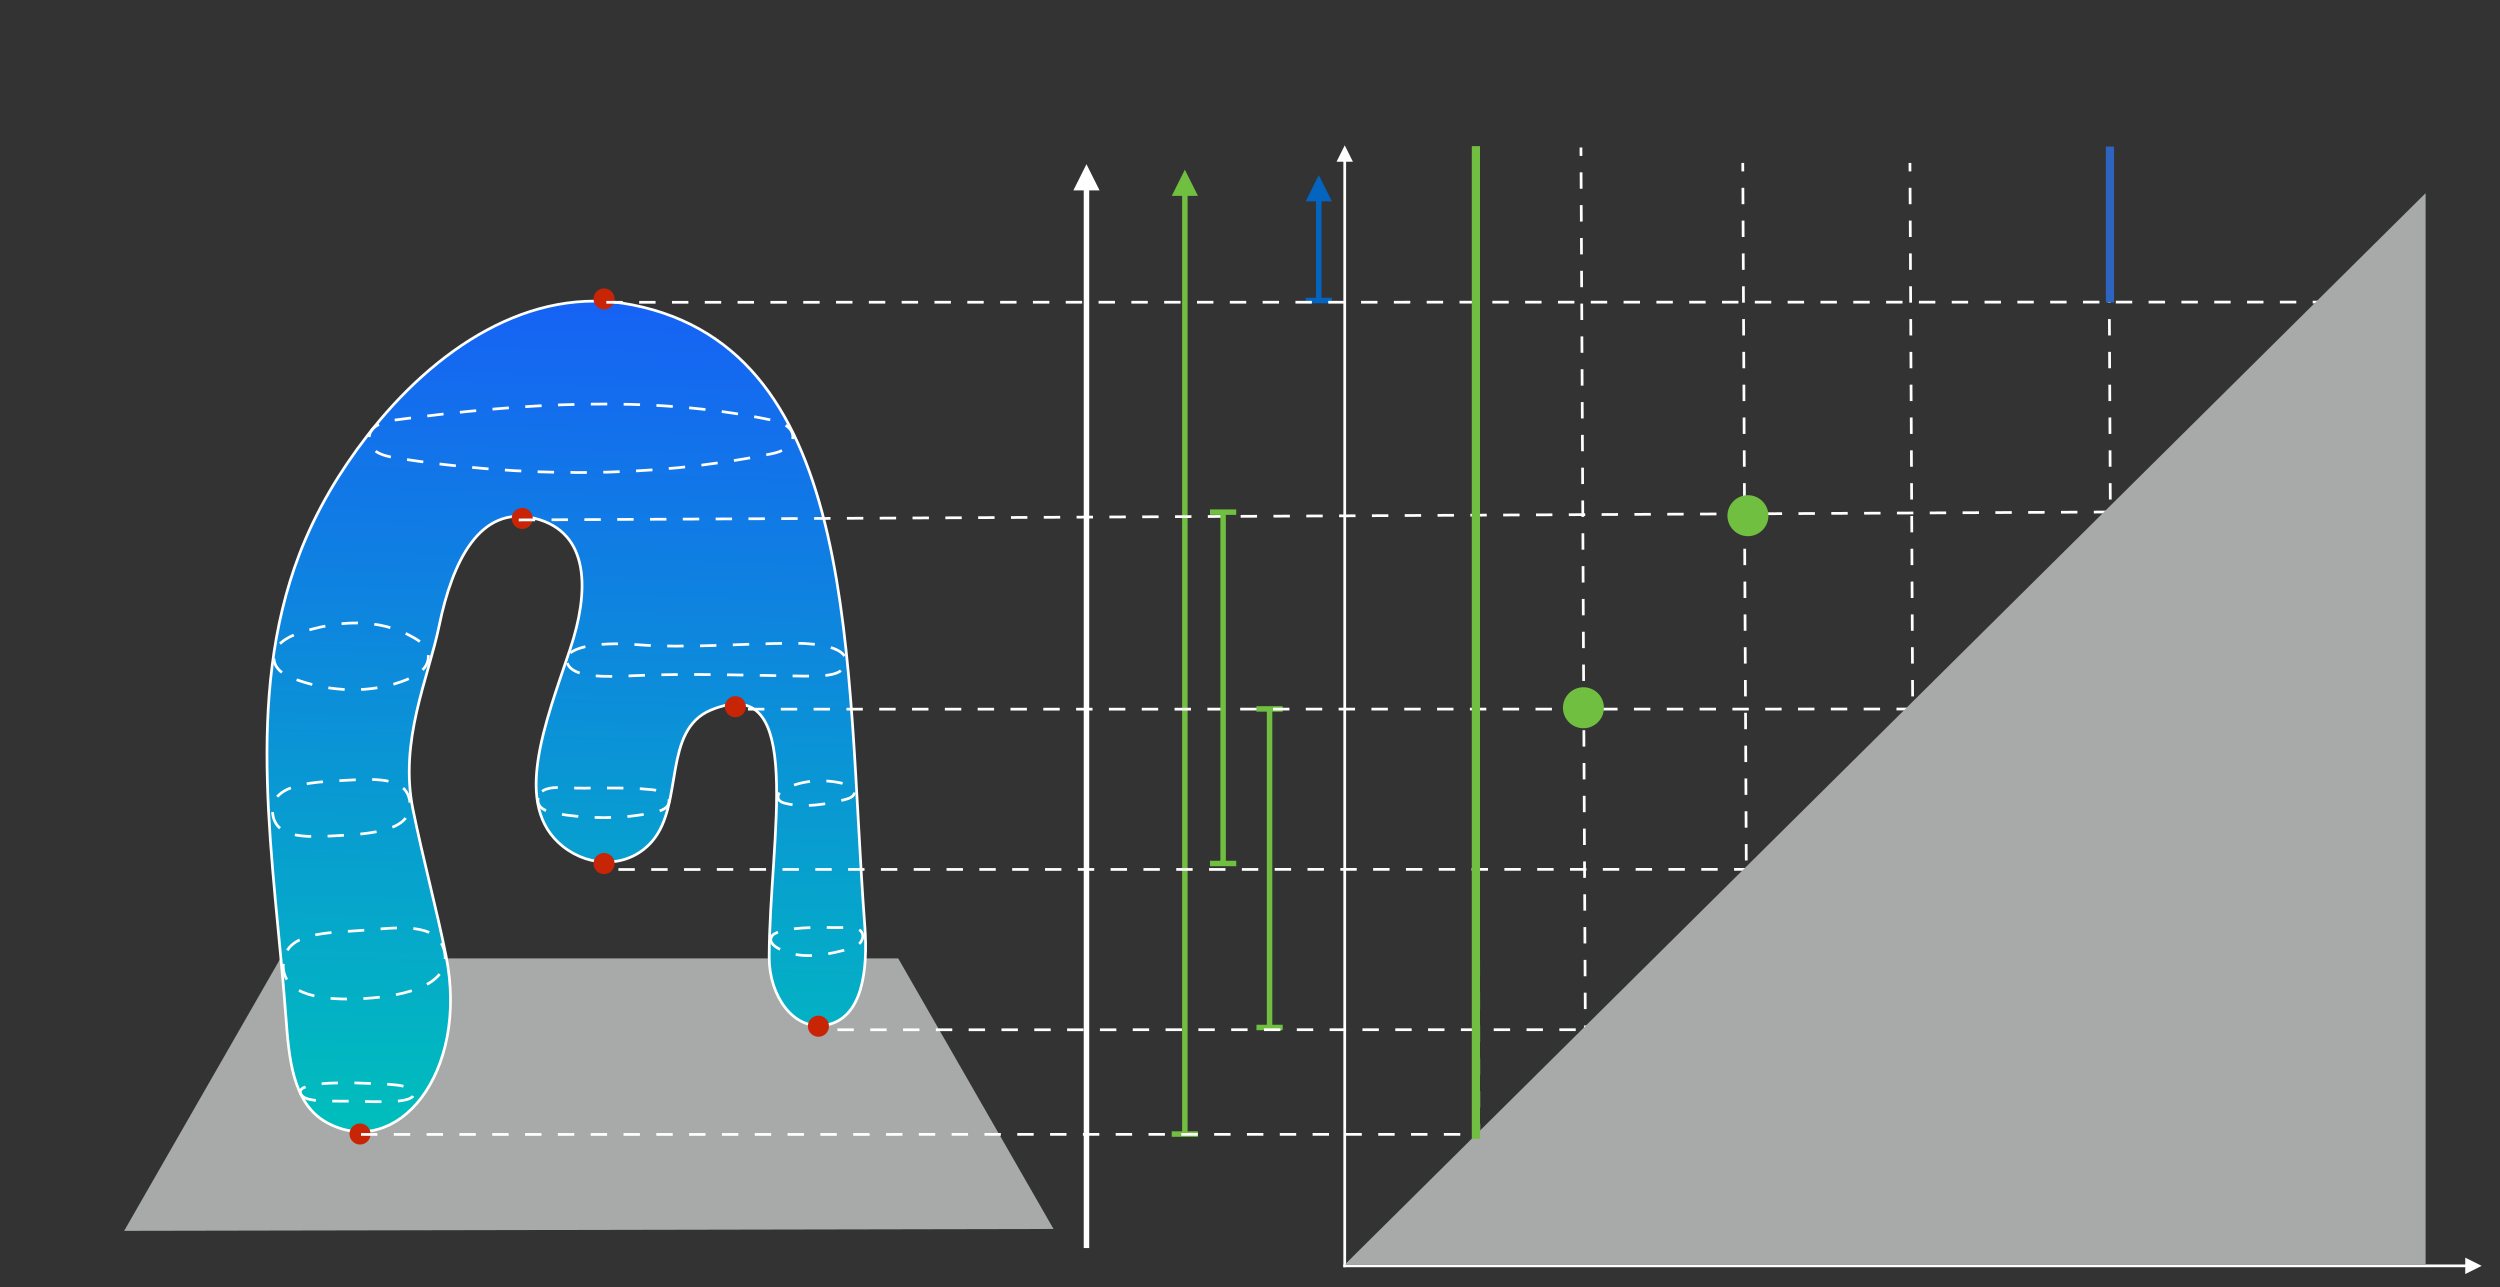 <?xml version="1.0" encoding="UTF-8" standalone="no"?>
<!-- Created with Inkscape (http://www.inkscape.org/) -->

<svg
   xmlns:dc="http://purl.org/dc/elements/1.1/"
   xmlns:cc="http://creativecommons.org/ns#"
   xmlns:rdf="http://www.w3.org/1999/02/22-rdf-syntax-ns#"
   xmlns:svg="http://www.w3.org/2000/svg"
   xmlns="http://www.w3.org/2000/svg"
   xmlns:sodipodi="http://sodipodi.sourceforge.net/DTD/sodipodi-0.dtd"
   xmlns:inkscape="http://www.inkscape.org/namespaces/inkscape"
   id="svg2"
   version="1.1"
   inkscape:version="0.91 r13725"
   xml:space="preserve"
   width="468.55"
   height="241.225"
   viewBox="0 0 468.55 241.225"
   sodipodi:docname="pers_ex.svg"><rect x="0" y="0" width="468.55" height="241.225" fill="#333333" stroke="none"/><defs
     id="defs6"><clipPath
       clipPathUnits="userSpaceOnUse"
       id="clipPath18"><path
         d="m 0,0 595.276,0 0,841.89 L 0,841.89 0,0 Z"
         id="path20"
         inkscape:connector-curvature="0" /></clipPath><clipPath
       clipPathUnits="userSpaceOnUse"
       id="clipPath34"><path
         d="m 96.41,577.019 355.06,0 0,180.558 -355.06,0 0,-180.558 z"
         id="path36"
         inkscape:connector-curvature="0" /></clipPath><clipPath
       clipPathUnits="userSpaceOnUse"
       id="clipPath54"><path
         d="m 244.98,744.718 6.147,0 0,10.244 -6.147,0 0,-10.244 z"
         id="path56"
         inkscape:connector-curvature="0" /></clipPath><clipPath
       clipPathUnits="userSpaceOnUse"
       id="clipPath68"><path
         d="m 96.41,577.019 355.06,0 0,180.558 -355.06,0 0,-180.558 z"
         id="path70"
         inkscape:connector-curvature="0" /></clipPath><clipPath
       clipPathUnits="userSpaceOnUse"
       id="clipPath108"><path
         d="m 241.292,590.235 9.015,0 0,7.376 -9.015,0 0,-7.376 z"
         id="path110"
         inkscape:connector-curvature="0" /></clipPath><clipPath
       clipPathUnits="userSpaceOnUse"
       id="clipPath128"><path
         d="m 241.292,606.625 9.015,0 0,7.376 -9.015,0 0,-7.376 z"
         id="path130"
         inkscape:connector-curvature="0" /></clipPath><clipPath
       clipPathUnits="userSpaceOnUse"
       id="clipPath148"><path
         d="m 241.292,629.572 9.015,0 0,7.376 -9.015,0 0,-7.376 z"
         id="path150"
         inkscape:connector-curvature="0" /></clipPath><clipPath
       clipPathUnits="userSpaceOnUse"
       id="clipPath168"><path
         d="m 241.292,654.568 9.015,0 0,6.966 -9.015,0 0,-6.966 z"
         id="path170"
         inkscape:connector-curvature="0" /></clipPath><clipPath
       clipPathUnits="userSpaceOnUse"
       id="clipPath188"><path
         d="m 240.882,682.433 9.015,0 0,7.786 -9.015,0 0,-7.786 z"
         id="path190"
         inkscape:connector-curvature="0" /></clipPath><clipPath
       clipPathUnits="userSpaceOnUse"
       id="clipPath208"><path
         d="m 241.701,715.624 9.015,0 0,7.376 -9.015,0 0,-7.376 z"
         id="path210"
         inkscape:connector-curvature="0" /></clipPath><clipPath
       clipPathUnits="userSpaceOnUse"
       id="clipPath228"><path
         d="m 120.438,617.122 c -1.732,23.407 -6.349,47.501 2.038,69.367 2.47,6.441 6.002,12.35 10.168,17.726 10.058,12.979 24.405,22.643 39.756,19.589 34.439,-6.85 31.846,-53.812 34.787,-93.071 0.494,-6.596 -0.328,-13.86 -5.818,-14.847 -4.839,-0.87 -8.52,4.325 -8.51,10.193 0.03,17.832 5.674,42.953 -8.706,37.024 -7.299,-3.009 -4.063,-14.029 -8.772,-19.608 -3.388,-4.015 -9.262,-4.163 -13.448,-0.826 -7.623,6.079 -2.668,18.294 1.115,29.615 2.784,8.328 3.147,17.453 -5.345,19.544 -8.219,2.023 -12.318,-6.482 -14.296,-16.092 -1.624,-7.887 -6.034,-17.242 -3.924,-27.56 1.556,-7.607 3.526,-14.849 4.941,-21.868 3.556,-17.638 -7.379,-30.831 -17.903,-25.002 -5.098,2.823 -5.631,9.719 -6.083,15.816 z"
         id="path230"
         inkscape:connector-curvature="0" /></clipPath><linearGradient
       x1="0"
       y1="0"
       x2="100"
       y2="0"
       gradientUnits="userSpaceOnUse"
       gradientTransform="matrix(-0.038,-1.36,-1.362,0.038,166.245,735.548)"
       spreadMethod="pad"
       id="linearGradient240"><stop
         style="stop-opacity:1;stop-color:#185af9"
         offset="0"
         id="stop242" /><stop
         style="stop-opacity:1;stop-color:#00bebc"
         offset="1"
         id="stop244" /></linearGradient><clipPath
       clipPathUnits="userSpaceOnUse"
       id="clipPath252"><path
         d="m 96.41,577.019 355.06,0 0,180.558 -355.06,0 0,-180.558 z"
         id="path254"
         inkscape:connector-curvature="0" /></clipPath><clipPath
       clipPathUnits="userSpaceOnUse"
       id="clipPath368"><path
         d="m 277.409,579.084 3.278,0 0,169.083 -3.278,0 0,-169.083 z"
         id="path370"
         inkscape:connector-curvature="0" /></clipPath><clipPath
       clipPathUnits="userSpaceOnUse"
       id="clipPath382"><path
         d="m 278.549,578.023 171.531,0 0,3.278 -171.531,0 0,-3.278 z"
         id="path384"
         inkscape:connector-curvature="0" /></clipPath><clipPath
       clipPathUnits="userSpaceOnUse"
       id="clipPath396"><path
         d="m 278.812,579.443 162.707,0 0,161.692 -162.707,0 0,-161.692 z"
         id="path398"
         inkscape:connector-curvature="0" /></clipPath><clipPath
       clipPathUnits="userSpaceOnUse"
       id="clipPath406"><path
         d="m 96.41,577.019 355.06,0 0,180.558 -355.06,0 0,-180.558 z"
         id="path408"
         inkscape:connector-curvature="0" /></clipPath><clipPath
       clipPathUnits="userSpaceOnUse"
       id="clipPath426"><path
         d="m 0,0 595.276,0 0,841.89 L 0,841.89 0,0 Z"
         id="path428"
         inkscape:connector-curvature="0" /></clipPath></defs><sodipodi:namedview
     pagecolor="#ffffff"
     bordercolor="#666666"
     borderopacity="1"
     objecttolerance="10"
     gridtolerance="10"
     guidetolerance="10"
     inkscape:pageopacity="0"
     inkscape:pageshadow="2"
     inkscape:window-width="1670"
     inkscape:window-height="937"
     id="namedview4"
     showgrid="false"
     inkscape:zoom="1.3488425"
     inkscape:cx="198.82293"
     inkscape:cy="154.58241"
     inkscape:window-x="129"
     inkscape:window-y="0"
     inkscape:window-maximized="0"
     inkscape:current-layer="g248" /><g
     id="g10"
     inkscape:groupmode="layer"
     inkscape:label="pers_ex"
     transform="matrix(1.25,0,0,-1.25,-96.965,961.976)"><g
       id="g12" /><path
       d="m 96.186,585.03 139.346,0.287 -23.287,40.567 -92.621,0 L 96.186,585.03 Z"
       style="fill:#a7aaa9;fill-opacity:1;fill-rule:nonzero;stroke:none"
       id="path42"
       inkscape:connector-curvature="0" /><g
       id="g44"
       transform="matrix(0,0.41,0.41,0,240.472,582.449)"><path
         d="M 0,0 386.92,0 388,0"
         style="fill:none;stroke:#ffffff;stroke-width:2;stroke-linecap:butt;stroke-linejoin:miter;stroke-miterlimit:4;stroke-dasharray:none;stroke-opacity:1"
         id="path46"
         inkscape:connector-curvature="0" /></g><path
       d="m 242.439,741.03 -1.967,3.934 -1.967,-3.934 3.934,0 z"
       style="fill:#ffffff;fill-opacity:1;fill-rule:nonzero;stroke:none"
       id="path48"
       inkscape:connector-curvature="0" /><g
       id="g64"><g
         id="g66"
         clip-path="url(#clipPath68)"><g
           id="g72"
           transform="matrix(0,0.41,0.41,0,267.927,615.64)"><path
             d="M 0,0 0.548,0 114.514,0 116,0"
             style="fill:none;stroke:#70bf41;stroke-width:2;stroke-linecap:butt;stroke-linejoin:miter;stroke-miterlimit:4;stroke-dasharray:none;stroke-opacity:1"
             id="path74"
             inkscape:connector-curvature="0" /></g><g
           id="g76"
           transform="matrix(-0.656,0,0,0.656,269.894,663.288)"><path
             d="M 0,0 6,0"
             style="fill:none;stroke:#70bf41;stroke-width:1.25;stroke-linecap:butt;stroke-linejoin:miter;stroke-miterlimit:10;stroke-dasharray:none;stroke-opacity:1"
             id="path78"
             inkscape:connector-curvature="0" /></g><g
           id="g80"
           transform="matrix(0.656,0,0,-0.656,265.96,615.525)"><path
             d="M 0,0 6,0"
             style="fill:none;stroke:#70bf41;stroke-width:1.25;stroke-linecap:butt;stroke-linejoin:miter;stroke-miterlimit:10;stroke-dasharray:none;stroke-opacity:1"
             id="path82"
             inkscape:connector-curvature="0" /></g><g
           id="g84"
           transform="matrix(0,0.41,0.41,0,255.224,599.659)"><path
             d="M 0,0 0.514,0 343.104,0 344,0"
             style="fill:none;stroke:#70bf41;stroke-width:2;stroke-linecap:butt;stroke-linejoin:miter;stroke-miterlimit:4;stroke-dasharray:none;stroke-opacity:1"
             id="path86"
             inkscape:connector-curvature="0" /></g><path
           d="m 257.191,740.21 -1.967,3.934 -1.967,-3.934 3.934,0 z"
           style="fill:#70bf41;fill-opacity:1;fill-rule:nonzero;stroke:none"
           id="path88"
           inkscape:connector-curvature="0" /><g
           id="g90"
           transform="matrix(0.656,0,0,-0.656,253.257,599.544)"><path
             d="M 0,0 6,0"
             style="fill:none;stroke:#70bf41;stroke-width:1.25;stroke-linecap:butt;stroke-linejoin:miter;stroke-miterlimit:10;stroke-dasharray:none;stroke-opacity:1"
             id="path92"
             inkscape:connector-curvature="0" /></g><g
           id="g94"
           transform="matrix(0,0.41,0.41,0,275.303,724.639)"><path
             d="M 0,0 0.845,0 36.333,0 37,0"
             style="fill:none;stroke:#0365c0;stroke-width:2;stroke-linecap:butt;stroke-linejoin:miter;stroke-miterlimit:4;stroke-dasharray:none;stroke-opacity:1"
             id="path96"
             inkscape:connector-curvature="0" /></g><path
           d="m 277.269,739.391 -1.967,3.934 -1.967,-3.934 3.934,0 z"
           style="fill:#0365c0;fill-opacity:1;fill-rule:nonzero;stroke:none"
           id="path98"
           inkscape:connector-curvature="0" /><g
           id="g100"
           transform="matrix(0.656,0,0,-0.656,273.336,724.524)"><path
             d="M 0,0 6,0"
             style="fill:none;stroke:#0365c0;stroke-width:1.25;stroke-linecap:butt;stroke-linejoin:miter;stroke-miterlimit:10;stroke-dasharray:none;stroke-opacity:1"
             id="path102"
             inkscape:connector-curvature="0" /></g></g></g><g
       id="g224"><g
         id="g226"
         clip-path="url(#clipPath228)"><g
           id="g232"><g
             id="g238"><path
               d="m 96.41,577.019 355.06,0 0,180.558 -355.06,0 0,-180.558 z"
               style="fill:url(#linearGradient240);stroke:none"
               id="path246"
               inkscape:connector-curvature="0" /></g></g></g></g><g
       id="g248"><g
         transform="matrix(0.41,0,0,-0.41,120.438,617.123)"
         id="g256"><path
           inkscape:connector-curvature="0"
           id="path258"
           style="fill:none;stroke:#ffffff;stroke-width:1;stroke-linecap:butt;stroke-linejoin:miter;stroke-miterlimit:4;stroke-dasharray:none;stroke-opacity:1"
           d="m 0,0 c -4.227,-57.122 -15.494,-115.919 4.974,-169.281 6.028,-15.718 14.647,-30.139 24.812,-43.257 24.546,-31.675 59.56,-55.258 97.022,-47.806 84.044,16.717 77.716,131.321 84.895,227.128 1.206,16.098 -0.802,33.824 -14.199,36.232 -11.81,2.123 -20.792,-10.554 -20.768,-24.874 0.074,-43.517 13.846,-104.821 -21.245,-90.354 -17.812,7.343 -9.916,34.236 -21.407,47.852 -8.268,9.798 -22.603,10.159 -32.818,2.014 -18.604,-14.833 -6.512,-44.645 2.721,-72.271 6.793,-20.324 7.679,-42.594 -13.045,-47.694 -20.058,-4.936 -30.06,15.82 -34.889,39.271 -3.964,19.246 -14.726,42.076 -9.577,67.256 3.795,18.566 8.606,36.239 12.059,53.368 C 67.212,20.628 40.528,52.824 14.844,38.599 2.404,31.709 1.101,14.881 0,0 Z" /></g><g
         transform="matrix(0.41,0,0,-0.41,122.715,605.468)"
         id="g260"><path
           inkscape:connector-curvature="0"
           id="path262"
           style="fill:none;stroke:#ffffff;stroke-width:1;stroke-linecap:butt;stroke-linejoin:miter;stroke-miterlimit:4;stroke-dasharray:6, 6;stroke-dashoffset:0;stroke-opacity:1"
           d="M 0,0 C 1.799,2.985 10.627,2.271 17.894,2.425 28.987,2.66 41.995,3.438 41.228,-0.718 40.671,-3.73 31.898,-3.789 24.474,-4.097 11.332,-4.642 -2.539,-4.214 0,0 Z" /></g><g
         transform="matrix(0.41,0,0,-0.41,120.043,625.067)"
         id="g264"><path
           inkscape:connector-curvature="0"
           id="path266"
           style="fill:none;stroke:#ffffff;stroke-width:1;stroke-linecap:butt;stroke-linejoin:miter;stroke-miterlimit:4;stroke-dasharray:6, 6;stroke-dashoffset:0;stroke-opacity:1"
           d="M 0,0 C -0.599,11.897 15.15,13.533 29.609,12.686 45.385,11.762 61.82,7.405 58.867,-4.827 56.276,-15.557 41.442,-13.183 28.742,-12.227 15.897,-11.259 0.588,-11.673 0,0 Z" /></g><g
         transform="matrix(0.41,0,0,-0.41,193.2,629.027)"
         id="g268"><path
           inkscape:connector-curvature="0"
           id="path270"
           style="fill:none;stroke:#ffffff;stroke-width:1;stroke-linecap:butt;stroke-linejoin:miter;stroke-miterlimit:4;stroke-dasharray:6, 6;stroke-dashoffset:0;stroke-opacity:1"
           d="M 0,0 C -0.73,1.777 1.084,3.233 2.914,4.189 11.43,8.639 21.475,6.161 29.601,3.89 31.863,3.258 33.981,1.042 33.42,-1.165 32.832,-3.482 29.926,-3.617 27.317,-3.59 19.261,-3.506 10.222,-4.201 3.036,-2.079 1.787,-1.71 0.489,-1.191 0,0 Z" /></g><g
         transform="matrix(0.41,0,0,-0.41,118.464,647.539)"
         id="g272"><path
           inkscape:connector-curvature="0"
           id="path274"
           style="fill:none;stroke:#ffffff;stroke-width:1;stroke-linecap:butt;stroke-linejoin:miter;stroke-miterlimit:4;stroke-dasharray:6, 6;stroke-dashoffset:0;stroke-opacity:1"
           d="M 0,0 C 1.201,9.541 13.746,8.467 24.577,7.884 37.378,7.195 51.724,5.754 50.088,-4.79 48.669,-13.936 36.439,-12.798 25.9,-12.262 13.154,-11.613 -1.344,-10.678 0,0 Z" /></g><g
         transform="matrix(0.41,0,0,-0.41,158.255,649.944)"
         id="g276"><path
           inkscape:connector-curvature="0"
           id="path278"
           style="fill:none;stroke:#ffffff;stroke-width:1;stroke-linecap:butt;stroke-linejoin:miter;stroke-miterlimit:4;stroke-dasharray:6, 6;stroke-dashoffset:0;stroke-opacity:1"
           d="M 0,0 C -0.641,3.591 2.702,4.972 6.563,5.672 17.685,7.687 30.637,7.893 42.572,5.272 45.113,4.714 47.797,3.695 47.88,1.281 47.973,-1.383 44.946,-2.638 41.977,-2.969 30.786,-4.217 19.381,-3.186 8.249,-3.765 4.518,-3.96 0.585,-3.281 0,0 Z" /></g><g
         transform="matrix(0.41,0,0,-0.41,194.254,649.876)"
         id="g280"><path
           inkscape:connector-curvature="0"
           id="path282"
           style="fill:none;stroke:#ffffff;stroke-width:1;stroke-linecap:butt;stroke-linejoin:miter;stroke-miterlimit:4;stroke-dasharray:6, 6;stroke-dashoffset:0;stroke-opacity:1"
           d="M 0,0 C 0.313,1.065 1.464,1.538 2.625,1.823 9.71,3.564 17.51,2.175 24.51,0.417 26.36,-0.048 28.016,-0.872 27.899,-2.497 27.797,-3.924 26.318,-4.726 24.74,-5.166 17.419,-7.206 9.056,-6.87 2.371,-3.404 0.838,-2.609 -0.414,-1.406 0,0 Z" /></g><g
         transform="matrix(0.41,0,0,-0.41,118.642,670.808)"
         id="g284"><path
           inkscape:connector-curvature="0"
           id="path286"
           style="fill:none;stroke:#ffffff;stroke-width:1;stroke-linecap:butt;stroke-linejoin:miter;stroke-miterlimit:4;stroke-dasharray:6, 6;stroke-dashoffset:0;stroke-opacity:1"
           d="M 0,0 C 0.286,3.653 3.296,5.72 6.788,7.093 17.812,11.431 32.772,13.35 46.763,8.32 51.498,6.617 56.48,4.028 56.469,-0.767 56.46,-4.35 53.902,-6.125 50.902,-7.853 38.322,-15.101 23.105,-14.037 9.269,-9.427 4.368,-7.795 -0.375,-4.791 0,0 Z" /></g><g
         transform="matrix(0.41,0,0,-0.41,162.631,670.16)"
         id="g288"><path
           inkscape:connector-curvature="0"
           id="path290"
           style="fill:none;stroke:#ffffff;stroke-width:1;stroke-linecap:butt;stroke-linejoin:miter;stroke-miterlimit:4;stroke-dasharray:6, 6;stroke-dashoffset:0;stroke-opacity:1"
           d="M 0,0 C 1.945,5.508 14.158,5.112 24.818,4.587 43.403,3.671 67.447,4.505 86.427,4.762 95.142,4.879 101.798,4.444 101.839,-0.865 101.874,-5.484 92.517,-7.27 83.073,-7.251 63.581,-7.211 44.168,-5.278 24.758,-6.777 11.35,-7.812 -2.082,-5.897 0,0 Z" /></g><g
         transform="matrix(0.41,0,0,-0.41,132.922,704.103)"
         id="g292"><path
           inkscape:connector-curvature="0"
           id="path294"
           style="fill:none;stroke:#ffffff;stroke-width:1;stroke-linecap:butt;stroke-linejoin:miter;stroke-miterlimit:4;stroke-dasharray:6, 6;stroke-dashoffset:0;stroke-opacity:1"
           d="m 0,0 c 0.558,-4.064 5.163,-5.534 9.561,-6.116 45.518,-6.026 92.368,-9.369 137.479,0.008 3.93,0.817 7.979,2.622 7.914,6.308 -0.065,3.614 -4.049,5.286 -7.878,6.06 C 101.906,15.389 55.47,14.854 9.945,7.801 4.446,6.949 -0.7,5.093 0,0 Z" /></g><path
         inkscape:connector-curvature="0"
         id="path296"
         style="fill:#c82506;fill-opacity:1;fill-rule:nonzero;stroke:none"
         d="m 132.672,600.673 c 0.618,-0.618 0.618,-1.619 0,-2.236 -0.618,-0.618 -1.619,-0.618 -2.236,0 -0.618,0.618 -0.618,1.619 0,2.236 0.618,0.618 1.619,0.618 2.236,0 z" /><path
         inkscape:connector-curvature="0"
         id="path298"
         style="fill:#c82506;fill-opacity:1;fill-rule:nonzero;stroke:none"
         d="m 156.992,692.968 c 0.618,-0.618 0.618,-1.619 0,-2.236 -0.618,-0.618 -1.619,-0.618 -2.236,0 -0.618,0.618 -0.618,1.619 0,2.236 0.618,0.618 1.619,0.618 2.236,0 z" /><path
         inkscape:connector-curvature="0"
         id="path300"
         style="fill:#c82506;fill-opacity:1;fill-rule:nonzero;stroke:none"
         d="m 169.261,641.227 c 0.618,-0.618 0.618,-1.619 0,-2.236 -0.618,-0.618 -1.619,-0.618 -2.236,0 -0.618,0.618 -0.618,1.619 0,2.236 0.618,0.618 1.619,0.618 2.236,0 z" /><path
         inkscape:connector-curvature="0"
         id="path302"
         style="fill:#c82506;fill-opacity:1;fill-rule:nonzero;stroke:none"
         d="m 188.951,664.743 c 0.618,-0.618 0.618,-1.619 0,-2.236 -0.618,-0.618 -1.619,-0.618 -2.236,0 -0.618,0.618 -0.618,1.619 0,2.236 0.618,0.618 1.619,0.618 2.236,0 z" /><path
         inkscape:connector-curvature="0"
         id="path304"
         style="fill:#c82506;fill-opacity:1;fill-rule:nonzero;stroke:none"
         d="m 201.401,616.833 c 0.618,-0.618 0.618,-1.619 0,-2.236 -0.618,-0.618 -1.619,-0.618 -2.236,0 -0.618,0.618 -0.618,1.619 0,2.236 0.618,0.618 1.619,0.618 2.236,0 z" /><path
         inkscape:connector-curvature="0"
         id="path306"
         style="fill:#c82506;fill-opacity:1;fill-rule:nonzero;stroke:none"
         d="m 169.261,725.872 c 0.618,-0.618 0.618,-1.619 0,-2.236 -0.618,-0.618 -1.619,-0.618 -2.236,0 -0.618,0.618 -0.618,1.619 0,2.236 0.618,0.618 1.619,0.618 2.236,0 z" /><g
         transform="matrix(0.41,-0.002,-0.002,-0.41,168.485,724.256)"
         id="g308"
         style="stroke:#ffffff;stroke-opacity:1"><path
           inkscape:connector-curvature="0"
           id="path310"
           style="fill:none;stroke:#ffffff;stroke-width:1;stroke-linecap:butt;stroke-linejoin:miter;stroke-miterlimit:4;stroke-dasharray:6, 6;stroke-dashoffset:0;stroke-opacity:1"
           d="M 0,0 653.631,-3.265" /></g><g
         transform="matrix(0.41,0,0,-0.41,155.353,691.622)"
         id="g312"
         style="fill:#ffffff;fill-opacity:1;stroke:#ffffff;stroke-opacity:1"><path
           inkscape:connector-curvature="0"
           id="path314"
           style="fill:#ffffff;stroke:#ffffff;stroke-width:1;stroke-linecap:butt;stroke-linejoin:miter;stroke-miterlimit:4;stroke-dasharray:6, 6;stroke-dashoffset:0;stroke-opacity:1;fill-opacity:1"
           d="M 0,0 622.969,-3.112" /></g><g
         transform="matrix(0.41,-0.002,-0.002,-0.41,189.72,663.248)"
         id="g316"
         style="fill:#ffffff;fill-opacity:1;stroke:#ffffff;stroke-opacity:1"><path
           inkscape:connector-curvature="0"
           id="path318"
           style="fill:#ffffff;stroke:#ffffff;stroke-width:1;stroke-linecap:butt;stroke-linejoin:miter;stroke-miterlimit:4;stroke-dasharray:6, 6;stroke-dashoffset:0;stroke-opacity:1;fill-opacity:1"
           d="M 0,0 549.992,-2.747" /></g><g
         transform="matrix(0.41,-0.002,-0.002,-0.41,170.292,639.215)"
         id="g320"
         style="fill:#ffffff;fill-opacity:1;stroke:#ffffff;stroke-opacity:1"><path
           inkscape:connector-curvature="0"
           id="path322"
           style="fill:#ffffff;stroke:#ffffff;stroke-width:1;stroke-linecap:butt;stroke-linejoin:miter;stroke-miterlimit:4;stroke-dasharray:6, 6;stroke-dashoffset:0;stroke-opacity:1;fill-opacity:1"
           d="M 0,0 549.992,-2.747" /></g><g
         transform="matrix(0.41,-0.002,-0.002,-0.41,203.131,615.182)"
         id="g324"
         style="fill:#ffffff;fill-opacity:1;stroke:#ffffff;stroke-opacity:1"><path
           inkscape:connector-curvature="0"
           id="path326"
           style="fill:#ffffff;stroke:#ffffff;stroke-width:1;stroke-linecap:butt;stroke-linejoin:miter;stroke-miterlimit:4;stroke-dasharray:6, 6;stroke-dashoffset:0;stroke-opacity:1;fill-opacity:1"
           d="M 0,0 549.992,-2.747" /></g><g
         transform="matrix(0.41,-0.002,-0.002,-0.41,131.696,599.484)"
         id="g328"
         style="fill:#ffffff;fill-opacity:1;stroke:#ffffff;stroke-opacity:1"><path
           inkscape:connector-curvature="0"
           id="path330"
           style="fill:#ffffff;stroke:#ffffff;stroke-width:1;stroke-linecap:butt;stroke-linejoin:miter;stroke-miterlimit:4;stroke-dasharray:6, 6;stroke-dashoffset:0;stroke-opacity:1;fill-opacity:1"
           d="M 0,0 549.992,-2.747" /></g><g
         transform="matrix(0,0.41,0.41,0,260.961,640.226)"
         id="g332"><path
           inkscape:connector-curvature="0"
           id="path334"
           style="fill:none;stroke:#70bf41;stroke-width:2;stroke-linecap:butt;stroke-linejoin:miter;stroke-miterlimit:4;stroke-dasharray:none;stroke-opacity:1"
           d="M 0,0 0.544,0 126.758,0 128,0" /></g><g
         transform="matrix(-0.656,0,0,0.656,262.927,692.792)"
         id="g336"><path
           inkscape:connector-curvature="0"
           id="path338"
           style="fill:none;stroke:#70bf41;stroke-width:1.25;stroke-linecap:butt;stroke-linejoin:miter;stroke-miterlimit:10;stroke-dasharray:none;stroke-opacity:1"
           d="M 0,0 6,0" /></g><g
         transform="matrix(0.656,0,0,-0.656,258.994,640.112)"
         id="g340"><path
           inkscape:connector-curvature="0"
           id="path342"
           style="fill:none;stroke:#70bf41;stroke-width:1.25;stroke-linecap:butt;stroke-linejoin:miter;stroke-miterlimit:10;stroke-dasharray:none;stroke-opacity:1"
           d="M 0,0 6,0" /></g><g
         transform="matrix(0,0.41,0.41,0,299.417,598.602)"
         id="g344"><path
           inkscape:connector-curvature="0"
           id="path346"
           style="fill:none;stroke:#53585f;stroke-width:1;stroke-linecap:butt;stroke-linejoin:miter;stroke-miterlimit:4;stroke-dasharray:6, 6;stroke-dashoffset:0;stroke-opacity:1"
           d="M 0,0 363.081,-1.814" /></g><g
         transform="matrix(0,0.41,0.41,0,315.357,598.602)"
         id="g348"
         style="fill:#ffffff;fill-opacity:1;stroke:#ffffff;stroke-opacity:1"><path
           inkscape:connector-curvature="0"
           id="path350"
           style="fill:#ffffff;stroke:#ffffff;stroke-width:1;stroke-linecap:butt;stroke-linejoin:miter;stroke-miterlimit:4;stroke-dasharray:6, 6;stroke-dashoffset:0;stroke-opacity:1;fill-opacity:1"
           d="M 0,0 363.081,-1.814" /></g><g
         transform="matrix(0,0.41,0.41,0,339.621,596.284)"
         id="g352"
         style="fill:#ffffff;fill-opacity:1;stroke:#ffffff;stroke-opacity:1"><path
           inkscape:connector-curvature="0"
           id="path354"
           style="fill:#ffffff;stroke:#ffffff;stroke-width:1;stroke-linecap:butt;stroke-linejoin:miter;stroke-miterlimit:4;stroke-dasharray:6, 6;stroke-dashoffset:0;stroke-opacity:1;fill-opacity:1"
           d="M 0,0 363.081,-1.814" /></g><g
         transform="matrix(0,0.41,0.41,0,364.686,596.284)"
         id="g356"
         style="fill:#ffffff;fill-opacity:1;stroke:#ffffff;stroke-opacity:1"><path
           inkscape:connector-curvature="0"
           id="path358"
           style="fill:#ffffff;stroke:#ffffff;stroke-width:1;stroke-linecap:butt;stroke-linejoin:miter;stroke-miterlimit:4;stroke-dasharray:6, 6;stroke-dashoffset:0;stroke-opacity:1;fill-opacity:1"
           d="M 0,0 363.081,-1.814" /></g><g
         transform="matrix(0,0.41,0.41,0,394.473,596.284)"
         id="g360"
         style="fill:#ffffff;fill-opacity:1;stroke:#ffffff;stroke-opacity:1"><path
           inkscape:connector-curvature="0"
           id="path362"
           style="fill:#ffffff;stroke:#ffffff;stroke-width:1;stroke-linecap:butt;stroke-linejoin:miter;stroke-miterlimit:4;stroke-dasharray:6, 6;stroke-dashoffset:0;stroke-opacity:1;fill-opacity:1"
           d="M 0,0 363.081,-1.814" /></g></g><g
       id="g364"><g
         id="g366"
         clip-path="url(#clipPath368)"><g
           id="g372"
           transform="matrix(0,0.41,0.41,0,279.195,579.581)"><path
             d="M 0,0 404.416,0 405,0"
             style="fill:none;stroke:#ffffff;stroke-width:1;stroke-linecap:butt;stroke-linejoin:miter;stroke-miterlimit:4;stroke-dasharray:none;stroke-opacity:1"
             id="path374"
             inkscape:connector-curvature="0" /></g><path
           d="m 280.425,745.332 -1.229,2.459 -1.229,-2.459 2.459,0 z"
           style="fill:#ffffff;fill-opacity:1;fill-rule:nonzero;stroke:none"
           id="path376"
           inkscape:connector-curvature="0" /></g></g><g
       id="g378"><g
         id="g380"
         clip-path="url(#clipPath382)"><g
           id="g386"
           transform="matrix(0.41,0,0,-0.41,278.99,579.785)"><path
             d="M 0,0 410.526,0 411,0"
             style="fill:none;stroke:#ffffff;stroke-width:1;stroke-linecap:butt;stroke-linejoin:miter;stroke-miterlimit:4;stroke-dasharray:none;stroke-opacity:1"
             id="path388"
             inkscape:connector-curvature="0" /></g><path
           d="m 447.201,578.556 2.459,1.229 -2.459,1.229 0,-2.459 z"
           style="fill:#ffffff;fill-opacity:1;fill-rule:nonzero;stroke:none"
           id="path390"
           inkscape:connector-curvature="0" /></g></g><g
       id="g392"><g
         id="g394"
         clip-path="url(#clipPath396)"><path
           d="m 441.259,740.62 0,-160.63 -162.038,0 162.038,160.63 z"
           style="fill:#a7aaa9;fill-opacity:1;fill-rule:nonzero;stroke:none"
           id="path400"
           inkscape:connector-curvature="0" /></g></g><g
       id="g402"><g
         id="g404"
         clip-path="url(#clipPath406)"><path
           d="m 341.823,694.433 c 1.2,-1.2 1.2,-3.146 0,-4.346 -1.2,-1.2 -3.146,-1.2 -4.346,0 -1.2,1.2 -1.2,3.146 0,4.346 1.2,1.2 3.146,1.2 4.346,0 z"
           style="fill:#70bf41;fill-opacity:1;fill-rule:nonzero;stroke:none"
           id="path410"
           inkscape:connector-curvature="0" /><path
           d="m 317.159,665.637 c 1.2,-1.2 1.2,-3.146 0,-4.346 -1.2,-1.2 -3.146,-1.2 -4.346,0 -1.2,1.2 -1.2,3.146 0,4.346 1.2,1.2 3.146,1.2 4.346,0 z"
           style="fill:#70bf41;fill-opacity:1;fill-rule:nonzero;stroke:none"
           id="path412"
           inkscape:connector-curvature="0" /><g
           id="g414"
           transform="matrix(0,0.41,0.41,0,298.864,598.84)"><path
             d="M 0,0 363,0"
             style="fill:none;stroke:#70bf41;stroke-width:3;stroke-linecap:butt;stroke-linejoin:miter;stroke-miterlimit:4;stroke-dasharray:none;stroke-opacity:1"
             id="path416"
             inkscape:connector-curvature="0" /></g><g
           id="g418"
           transform="matrix(0,0.41,0.41,0,393.931,724.229)"><path
             d="M 0,0 57,0"
             style="fill:none;stroke:#2d64c0;stroke-width:3;stroke-linecap:butt;stroke-linejoin:miter;stroke-miterlimit:4;stroke-dasharray:none;stroke-opacity:1"
             id="path420"
             inkscape:connector-curvature="0" /></g></g></g></g></svg>